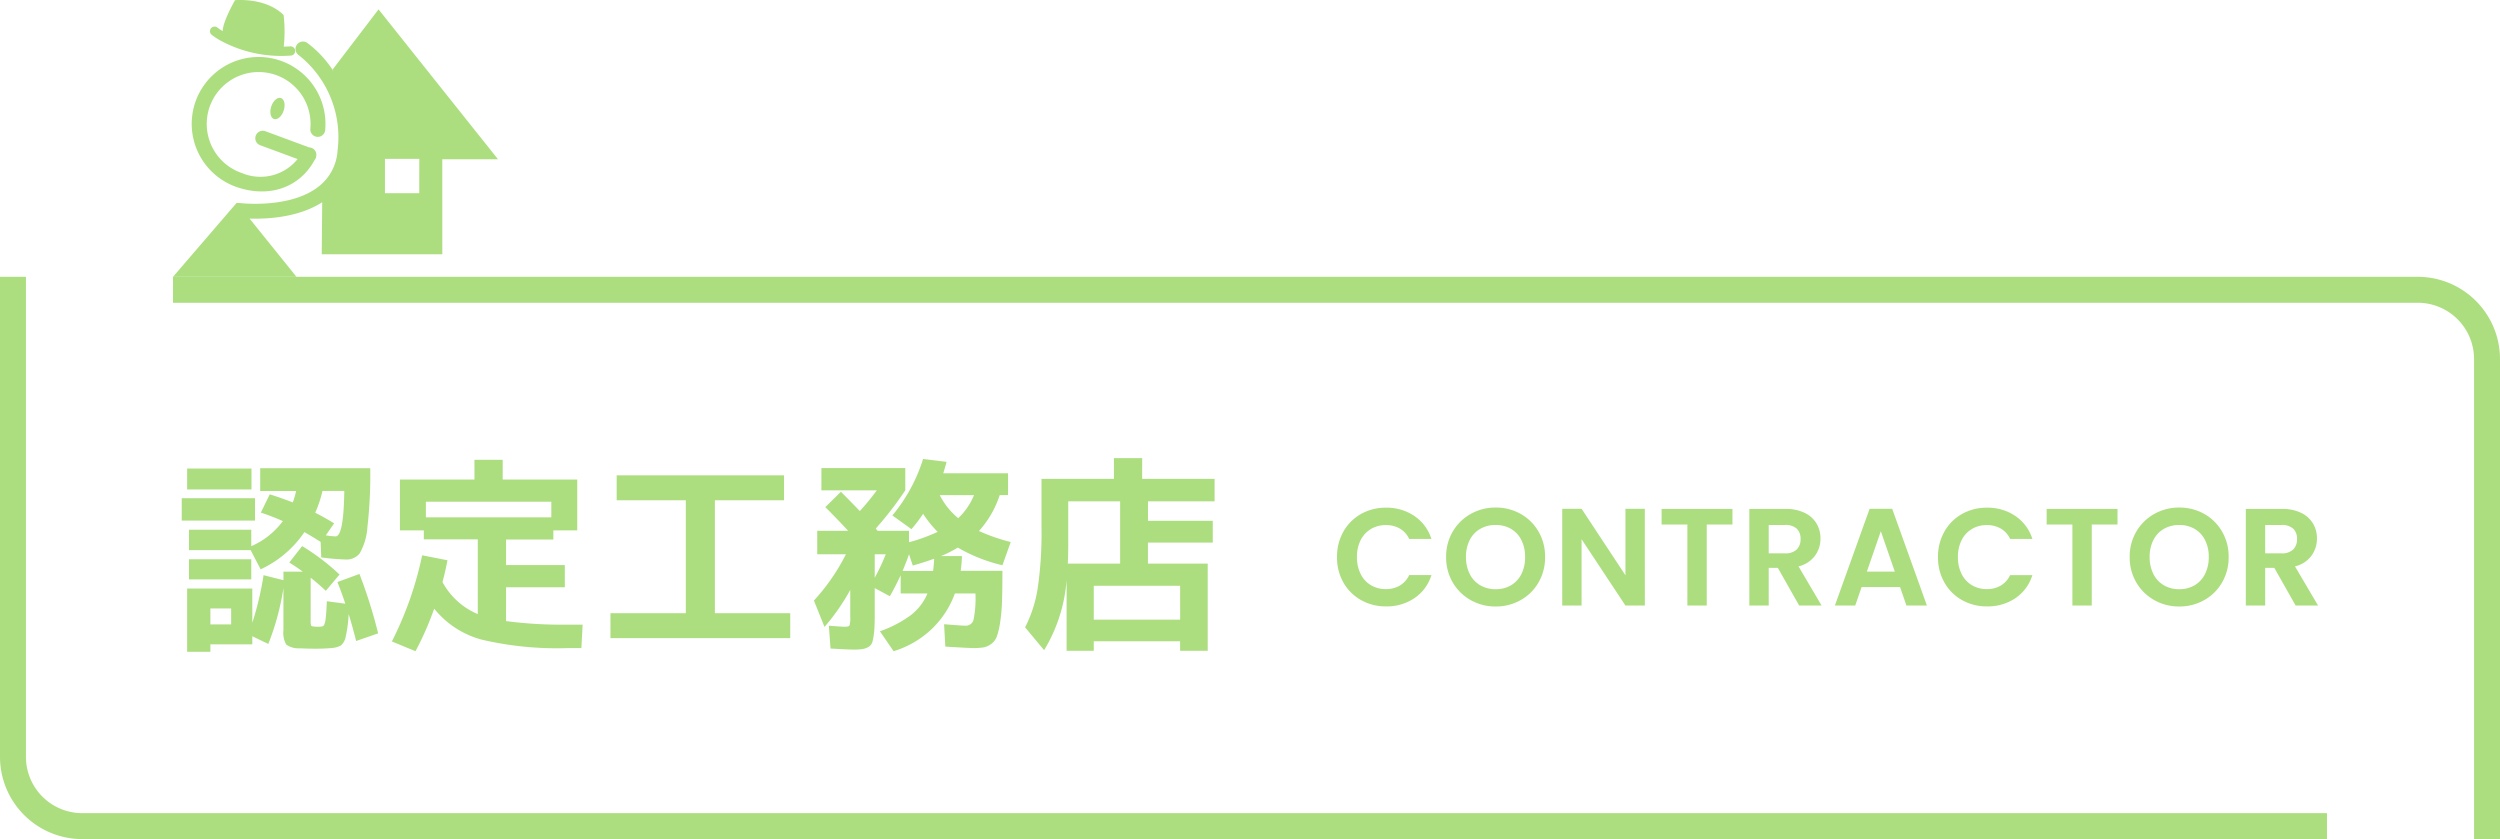 <svg xmlns="http://www.w3.org/2000/svg" width="289" height="97" viewBox="0 0 289 97">
  <g id="footer-title-right" transform="translate(-825 -4144)">
    <path id="パス_9886" data-name="パス 9886" d="M.56-5.6A5.85,5.85,0,0,1,1.3-8.552a5.313,5.313,0,0,1,2.032-2.032,5.766,5.766,0,0,1,2.888-.728,5.681,5.681,0,0,1,3.28.96A5.02,5.02,0,0,1,11.472-7.7H8.9a2.67,2.67,0,0,0-1.08-1.2,3.169,3.169,0,0,0-1.608-.4,3.308,3.308,0,0,0-1.736.456A3.112,3.112,0,0,0,3.288-7.552,4.246,4.246,0,0,0,2.864-5.6a4.259,4.259,0,0,0,.424,1.944,3.1,3.1,0,0,0,1.184,1.3A3.308,3.308,0,0,0,6.208-1.9a3.12,3.12,0,0,0,1.608-.408A2.718,2.718,0,0,0,8.9-3.52h2.576A4.992,4.992,0,0,1,9.512-.856,5.705,5.705,0,0,1,6.224.1,5.766,5.766,0,0,1,3.336-.632,5.329,5.329,0,0,1,1.3-2.656,5.806,5.806,0,0,1,.56-5.6ZM18.9.112a5.786,5.786,0,0,1-2.88-.736,5.5,5.5,0,0,1-2.08-2.04,5.707,5.707,0,0,1-.768-2.952,5.676,5.676,0,0,1,.768-2.936,5.5,5.5,0,0,1,2.08-2.04,5.786,5.786,0,0,1,2.88-.736,5.773,5.773,0,0,1,2.888.736,5.453,5.453,0,0,1,2.064,2.04,5.722,5.722,0,0,1,.76,2.936,5.753,5.753,0,0,1-.76,2.952,5.436,5.436,0,0,1-2.072,2.04A5.786,5.786,0,0,1,18.9.112Zm0-2a3.412,3.412,0,0,0,1.776-.456,3.126,3.126,0,0,0,1.2-1.3A4.279,4.279,0,0,0,22.3-5.616a4.229,4.229,0,0,0-.432-1.96,3.083,3.083,0,0,0-1.2-1.288A3.46,3.46,0,0,0,18.9-9.312a3.5,3.5,0,0,0-1.784.448A3.068,3.068,0,0,0,15.9-7.576a4.229,4.229,0,0,0-.432,1.96A4.279,4.279,0,0,0,15.9-3.648a3.11,3.11,0,0,0,1.208,1.3A3.455,3.455,0,0,0,18.9-1.888ZM36.144,0H33.9L28.832-7.664V0h-2.24V-11.184h2.24L33.9-3.5v-7.68h2.24ZM46.272-11.168V-9.36H43.3V0h-2.24V-9.36H38.08v-1.808ZM53.984,0,51.52-4.352H50.464V0h-2.24V-11.168h4.192a4.9,4.9,0,0,1,2.208.456A3.186,3.186,0,0,1,55.992-9.48a3.362,3.362,0,0,1,.456,1.736,3.325,3.325,0,0,1-.64,1.992,3.288,3.288,0,0,1-1.9,1.224L56.576,0Zm-3.52-6.032h1.872a1.87,1.87,0,0,0,1.36-.44A1.637,1.637,0,0,0,54.144-7.7,1.562,1.562,0,0,0,53.7-8.888a1.915,1.915,0,0,0-1.36-.424H50.464Zm15.184,3.9H61.2L60.464,0H58.112l4.016-11.184h2.608L68.752,0H66.384ZM65.04-3.92,63.424-8.592,61.808-3.92ZM70.032-5.6a5.85,5.85,0,0,1,.744-2.952,5.313,5.313,0,0,1,2.032-2.032,5.766,5.766,0,0,1,2.888-.728,5.681,5.681,0,0,1,3.28.96A5.02,5.02,0,0,1,80.944-7.7H78.368a2.67,2.67,0,0,0-1.08-1.2,3.169,3.169,0,0,0-1.608-.4,3.308,3.308,0,0,0-1.736.456A3.112,3.112,0,0,0,72.76-7.552,4.246,4.246,0,0,0,72.336-5.6a4.258,4.258,0,0,0,.424,1.944,3.1,3.1,0,0,0,1.184,1.3A3.308,3.308,0,0,0,75.68-1.9a3.12,3.12,0,0,0,1.608-.408,2.718,2.718,0,0,0,1.08-1.208h2.576a4.992,4.992,0,0,1-1.96,2.664A5.705,5.705,0,0,1,75.7.1a5.766,5.766,0,0,1-2.888-.728,5.329,5.329,0,0,1-2.032-2.024A5.806,5.806,0,0,1,70.032-5.6Zm20.752-5.568V-9.36H87.808V0h-2.24V-9.36H82.592v-1.808ZM97.92.112a5.786,5.786,0,0,1-2.88-.736,5.5,5.5,0,0,1-2.08-2.04,5.707,5.707,0,0,1-.768-2.952,5.676,5.676,0,0,1,.768-2.936,5.5,5.5,0,0,1,2.08-2.04,5.786,5.786,0,0,1,2.88-.736,5.773,5.773,0,0,1,2.888.736,5.453,5.453,0,0,1,2.064,2.04,5.722,5.722,0,0,1,.76,2.936,5.753,5.753,0,0,1-.76,2.952A5.436,5.436,0,0,1,100.8-.624,5.786,5.786,0,0,1,97.92.112Zm0-2A3.412,3.412,0,0,0,99.7-2.344a3.126,3.126,0,0,0,1.2-1.3,4.279,4.279,0,0,0,.432-1.968,4.229,4.229,0,0,0-.432-1.96,3.083,3.083,0,0,0-1.2-1.288,3.46,3.46,0,0,0-1.776-.448,3.5,3.5,0,0,0-1.784.448,3.068,3.068,0,0,0-1.208,1.288,4.229,4.229,0,0,0-.432,1.96,4.279,4.279,0,0,0,.432,1.968,3.11,3.11,0,0,0,1.208,1.3A3.455,3.455,0,0,0,97.92-1.888ZM111.376,0l-2.464-4.352h-1.056V0h-2.24V-11.168h4.192a4.895,4.895,0,0,1,2.208.456,3.186,3.186,0,0,1,1.368,1.232,3.362,3.362,0,0,1,.456,1.736,3.325,3.325,0,0,1-.64,1.992,3.288,3.288,0,0,1-1.9,1.224L113.968,0Zm-3.52-6.032h1.872a1.87,1.87,0,0,0,1.36-.44,1.637,1.637,0,0,0,.448-1.224,1.562,1.562,0,0,0-.448-1.192,1.915,1.915,0,0,0-1.36-.424h-1.872Z" transform="translate(979 4214)" fill="#acde80"/>
    <path id="パス_9885" data-name="パス 9885" d="M16.44-13.728q.96.48,2.184,1.224l-.96,1.392a9.921,9.921,0,0,0,1.128.12q.936,0,1.008-5.256H17.28A13.7,13.7,0,0,1,16.44-13.728ZM4.32-.816h2.4V-2.664H4.32Zm14.688-4.9,2.544-.936A56.541,56.541,0,0,1,23.712.216L21.168,1.1q-.384-1.56-.864-3.12a14.976,14.976,0,0,1-.336,2.6A1.754,1.754,0,0,1,19.4,1.62a2.653,2.653,0,0,1-1.164.3q-.768.072-1.8.072-.84,0-1.8-.048a2.41,2.41,0,0,1-1.548-.432,2.8,2.8,0,0,1-.324-1.68V-5.016A29.6,29.6,0,0,1,11.016,1.44L9.168.552v.936H4.32v.864H1.632v-7.32H9.168v3.96a36.02,36.02,0,0,0,1.3-5.5l2.3.576v-.984H15q-.5-.384-1.56-1.056l1.488-1.9a25.5,25.5,0,0,1,4.32,3.288L17.664-4.7a22.648,22.648,0,0,0-1.752-1.512v4.848a2.445,2.445,0,0,0,.048.66q.048.108.312.132.072,0,.2.012t.228.012a3.078,3.078,0,0,0,.456-.024.393.393,0,0,0,.312-.18,2.5,2.5,0,0,0,.18-.768q.084-.612.132-1.98l2.136.288Q19.584-4.248,19.008-5.712ZM1.632-16.416V-18.84h7.44v2.424Zm-.624,3.6v-2.592H9.48v2.592Zm.84,3.408V-11.76h7.2v1.9a9.022,9.022,0,0,0,3.648-2.9,25.845,25.845,0,0,0-2.544-.984l1.032-2.112q1.224.384,2.664.936a10.3,10.3,0,0,0,.384-1.32H10.08v-2.64H22.8a53.081,53.081,0,0,1-.324,6.792,7.1,7.1,0,0,1-.888,3.048,1.936,1.936,0,0,1-1.62.72,27.985,27.985,0,0,1-2.832-.24l-.072-1.8q-1.152-.72-1.872-1.128a12.374,12.374,0,0,1-5.064,4.3L8.976-9.408Zm0,3.384V-8.352h7.2v2.328ZM29.232-13.2h14.5V-15h-14.5ZM47.352-.792,47.208,1.92H45.6A38.029,38.029,0,0,1,35.664.936,10.522,10.522,0,0,1,30.192-2.64a35.192,35.192,0,0,1-2.16,4.92L25.3,1.152a39.826,39.826,0,0,0,3.5-9.96l2.928.576q-.24,1.272-.576,2.52a8.262,8.262,0,0,0,4.08,3.7v-8.64h-6.24v-1.032h-2.76v-5.88h8.616v-2.28h3.264v2.28h8.616v5.88h-2.76v1.056H38.5V-7.68h6.792v2.568H38.5V-1.2a49.683,49.683,0,0,0,7.176.408Zm3.936-17.256H70.632v2.88H62.64V-2.112h8.712V.768H50.568v-2.88H59.28V-15.168H51.288ZM81.12-6.216a22.682,22.682,0,0,0,1.272-2.712H81.12ZM90.768-13.1a7.445,7.445,0,0,0,1.824-2.664h-3.96A8.4,8.4,0,0,0,90.768-13.1Zm-2.9,6.1q.1-.84.12-1.416-1.176.432-2.472.792l-.432-1.3q-.264.768-.744,1.92Zm-2.5-4.824L83.16-13.416a19.149,19.149,0,0,0,3.552-6.528l2.712.336q-.312,1.128-.384,1.32h7.488v2.52h-.96a11.5,11.5,0,0,1-2.4,4.152,21.047,21.047,0,0,0,3.672,1.272l-.96,2.688A18.744,18.744,0,0,1,90.72-9.7a13.076,13.076,0,0,1-1.944.984H91.2a14.98,14.98,0,0,1-.144,1.7H95.88q0,2.136-.048,3.528a19.825,19.825,0,0,1-.216,2.436,8.982,8.982,0,0,1-.372,1.6,1.879,1.879,0,0,1-.636.876,2.121,2.121,0,0,1-.876.408,6.844,6.844,0,0,1-1.212.084q-.5,0-3.24-.168L89.136-.84q2.088.168,2.424.168a.929.929,0,0,0,.972-.648,12.2,12.2,0,0,0,.228-3.072H90.384A10.806,10.806,0,0,1,87.648-.228,11.1,11.1,0,0,1,83.3,2.28L81.72-.024a13.465,13.465,0,0,0,3.564-1.86,6.159,6.159,0,0,0,1.932-2.508h-3.1V-6.5q-.576,1.248-1.248,2.424L81.12-5.016v3.1q0,1.176-.06,1.848a7.611,7.611,0,0,1-.18,1.152,1.039,1.039,0,0,1-.432.672,2.029,2.029,0,0,1-.684.264,6,6,0,0,1-1.068.072q-.6,0-2.688-.12l-.192-2.64q1.512.12,1.872.12.432,0,.516-.156a3.415,3.415,0,0,0,.084-1.044V-4.8A24.7,24.7,0,0,1,75.312-.528L74.088-3.576a23.378,23.378,0,0,0,3.7-5.352H74.472V-11.64h3.576q-1.224-1.32-2.64-2.736l1.8-1.776q1.44,1.44,2.184,2.232a27.405,27.405,0,0,0,1.968-2.4H74.952v-2.568h9.7v2.568A40.961,40.961,0,0,1,81.24-11.9a.734.734,0,0,0,.1.132q.072.084.12.132H85.08v1.32a20.4,20.4,0,0,0,3.312-1.2,12.961,12.961,0,0,1-1.68-2.088A16.863,16.863,0,0,1,85.368-11.832ZM106.44-1.368h9.984V-5.28H106.44Zm-3-6.48h6.048v-7.2h-6v5.256Q103.488-9.1,103.44-7.848Zm8.592-9.792h8.376v2.592h-7.7v2.256h7.488v2.52H112.7v2.424h6.912V2.232h-3.192v-1.1H106.44v1.1H103.3V-5.952A18.261,18.261,0,0,1,100.7,2.16L98.5-.48a14.866,14.866,0,0,0,1.452-4.476,44.048,44.048,0,0,0,.444-7.092V-17.64h8.376v-2.4h3.264Z" transform="translate(845 4217)" fill="#acde80"/>
    <g id="グループ_3565" data-name="グループ 3565" transform="translate(345 3944)">
      <path id="パス_5100" data-name="パス 5100" d="M531.129,223.952V220.04h6.442L523.759,202.71l-5.306,6.951.11.218a12.373,12.373,0,0,0-3.065-3.309.863.863,0,0,0-.972,1.426,12.077,12.077,0,0,1,4.5,10.984,5.707,5.707,0,0,1-2.171,4.195c-3.3,2.614-9.04,1.933-9.1,1.925l-.377-.016h-.028L500,233.626h14.27l-5.419-6.729c1.94.062,5.613-.1,8.395-1.891l-.053,6.012h13.937v-5.405m-2.662-3.665v2.012H524.5v-3.97h3.97Z" transform="translate(0 -1.626)" fill="#acde80"/>
      <path id="パス_5101" data-name="パス 5101" d="M510.7,231.536c3.736,1.24,7.2,0,8.909-3.153a.852.852,0,0,0,.151-.254.864.864,0,0,0,.047-.224.855.855,0,0,0-.717-.973.8.8,0,0,0-.1-.009l-5.071-1.874a.863.863,0,0,0-.6,1.619l4.327,1.6a5.516,5.516,0,0,1-6.4,1.632,6,6,0,1,1,7.874-5.156.863.863,0,1,0,1.716.19c0-.011,0-.022,0-.033a7.731,7.731,0,1,0-10.136,6.635Z" transform="translate(-3.244 -9.88)" fill="#acde80"/>
      <path id="パス_5102" data-name="パス 5102" d="M528.233,229.271c-.222.672-.081,1.32.316,1.453s.9-.306,1.122-.976.082-1.32-.316-1.452S528.457,228.6,528.233,229.271Z" transform="translate(-16.877 -16.964)" fill="#acde80"/>
      <path id="パス_5103" data-name="パス 5103" d="M511.993,204.736a14.769,14.769,0,0,0,8.029,1.69.534.534,0,1,0-.064-1.065q-.377.022-.733.025a16.177,16.177,0,0,0-.016-3.638s-1.626-1.942-5.614-1.732c0,0-1.418,2.466-1.43,3.584a6.168,6.168,0,0,1-.6-.406.534.534,0,0,0-.677.826A8,8,0,0,0,511.993,204.736Z" transform="translate(-6.423 0)" fill="#acde80"/>
    </g>
    <path id="パス_9197" data-name="パス 9197" d="M369,1065H109.5a9.511,9.511,0,0,1-9.5-9.5V1000h3v55.5a6.508,6.508,0,0,0,6.5,6.5H369Z" transform="translate(725 3176)" fill="#acde80"/>
    <path id="パス_9198" data-name="パス 9198" d="M100,1000H359.5a9.511,9.511,0,0,1,9.5,9.5V1065h-3v-55.5a6.508,6.508,0,0,0-6.5-6.5H100Z" transform="translate(745 3176)" fill="#acde80"/>
  </g>
</svg>
